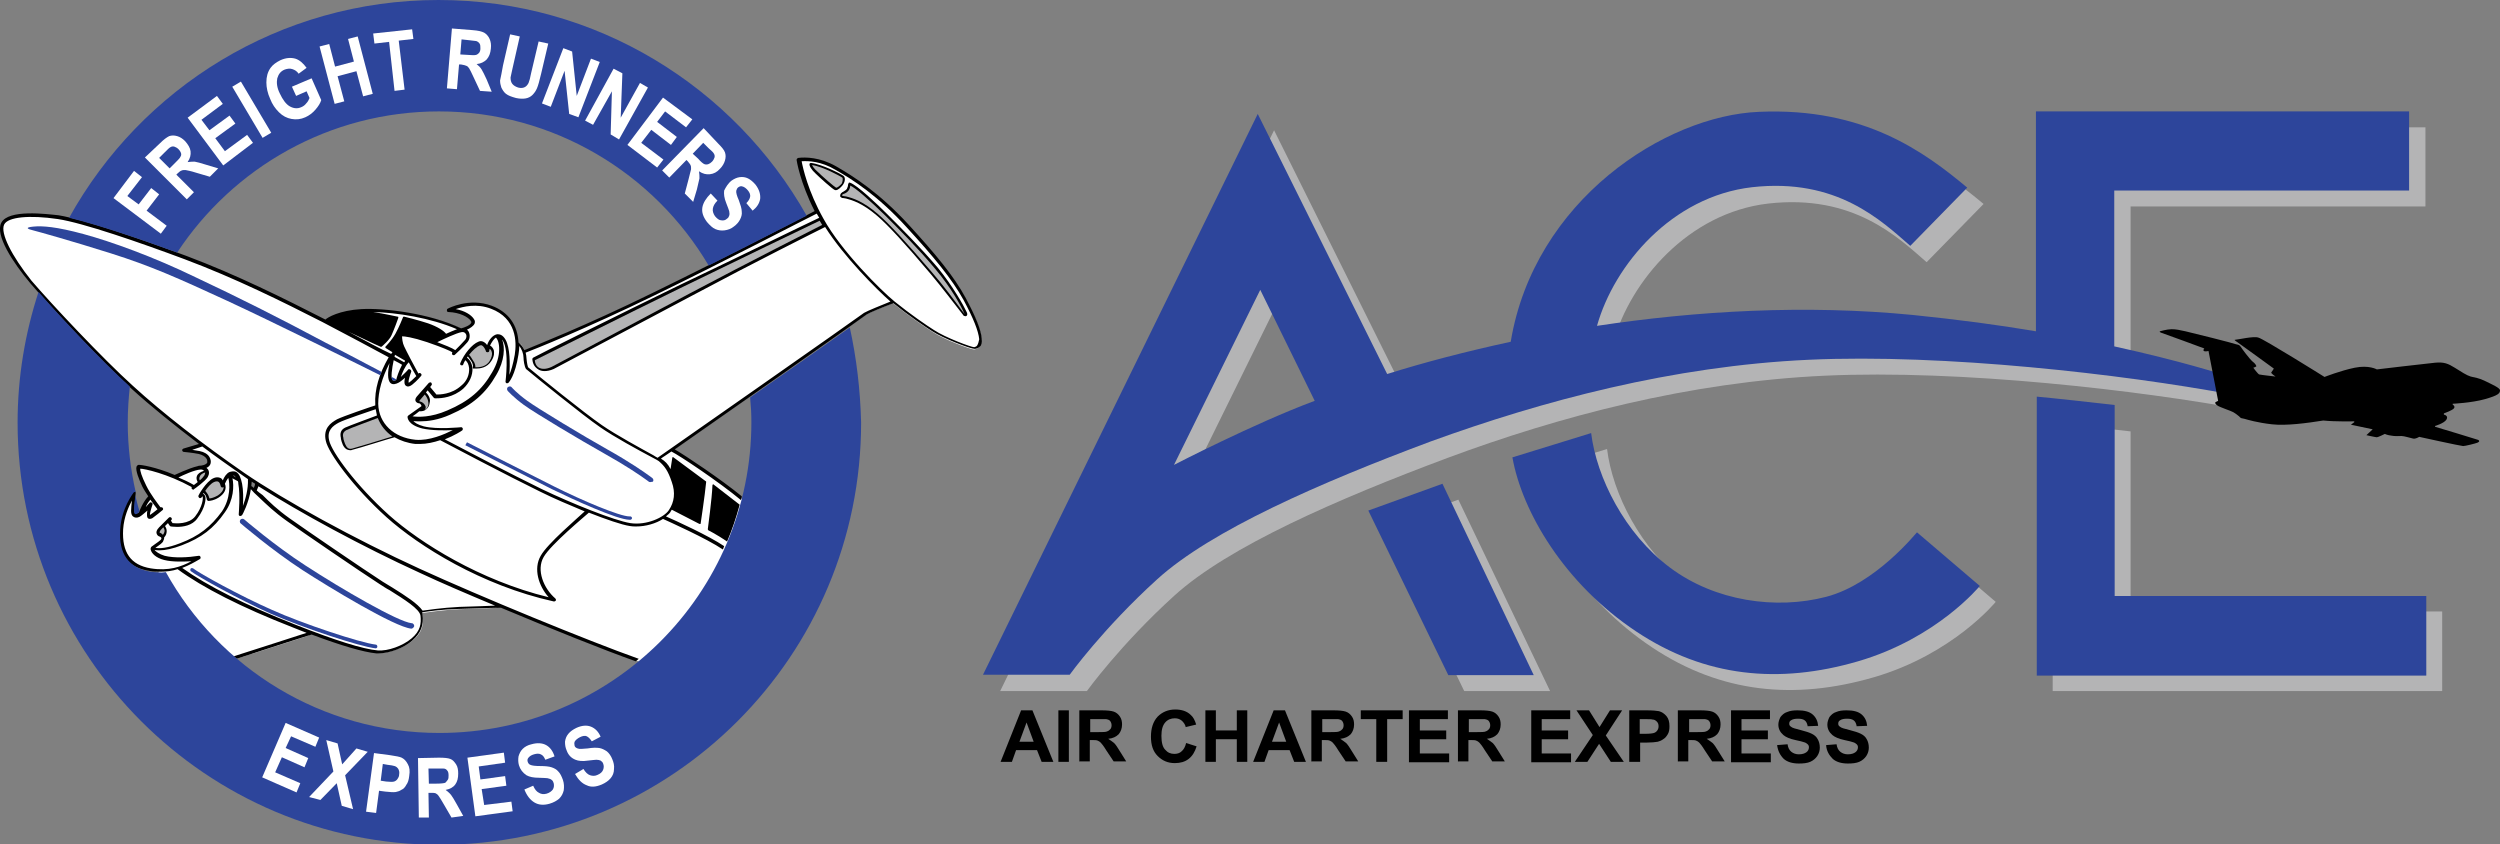 <?xml version="1.0" encoding="utf-8"?>
<!-- Generator: Adobe Illustrator 26.4.1, SVG Export Plug-In . SVG Version: 6.00 Build 0)  -->
<svg version="1.1" id="Layer_1" xmlns="http://www.w3.org/2000/svg" xmlns:xlink="http://www.w3.org/1999/xlink" x="0px" y="0px"
	 viewBox="0 0 596.9 201.6" style="enable-background:new 0 0 596.9 201.6;" xml:space="preserve">
<rect x="0" y="0" width="596.9" height="201.6" fill="#808080" stroke="none"/>
<style type="text/css">
	.st0{fill:#FFFFFF;stroke:#FFFFFF;stroke-width:1.093;stroke-linejoin:round;stroke-miterlimit:10;}
	.st1{fill:#B4B4B5;}
	.st2{fill:#2D459B;}
	.st3{fill:#2A459C;}
	.st4{fill:#FFFFFF;}
</style>
<g>
	<g>
		<path class="st0" d="M173,130.7c-3.7-2.5-11.6-6.1-13.9-7.1c0.5-0.4,1-0.8,1.2-1.3c0.1-0.1,0.1-0.2,0.2-0.3l6.6,3.4
			c0,0,0.1,0,0.1,0c0,0,0.1,0,0.1,0c0.1,0,0.1-0.1,0.1-0.2c0-0.1,1-6.6,1.3-9.8c0-0.1,0-0.2-0.1-0.2l-7.7-5.7
			c-0.1-0.1-0.2-0.1-0.2,0c-0.1,0-0.1,0.1-0.1,0.2l-0.4,2.6c-0.6-1.2-1.3-1.9-2.3-2.5c0.5-0.4,1.4-0.9,2.5-1.7
			c2,1,11.3,7.2,16.6,11.6L173,130.7z"/>
		<path class="st0" d="M152.9,157.5c-12.1-4.3-37.9-14.9-52.3-21.5c-15.5-7.1-32.3-16.3-41.9-22.9c-9.7-6.7-19.4-14.2-26.6-20.8
			C25,85.8,12.7,72.8,8,67.2c-5.2-6.1-7.9-11.6-6.9-13.6c0.9-1.8,6-2.3,12.8-1.3c6,0.9,19.6,5.6,30.3,9.6c12,4.5,23.3,10.1,32.9,15
			c6.5,3.4,12.3,6.5,15.8,8.4c-2.3,4-3.4,7.7-3.2,11.3c0,0.1,0,0.2,0,0.2c-1,0.3-7.7,2.6-9.1,3.3c-1.6,0.9-3.4,2.2-2.7,5.2
			c0.6,2.8,6.5,11,14.5,18.2c7.7,6.9,22.7,16.3,39.9,20.1c0,0,0.1,0,0.1,0c0.2,0,0.3-0.1,0.4-0.2c0.1-0.2,0-0.4-0.1-0.5
			c-2.8-2.4-4.6-6.8-2.8-9.9c1.7-3,9.8-9.7,10.8-10.6c4.1,1.6,7.8,2.9,9.8,3.2c0.5,0.1,1,0.1,1.5,0.1c2.3,0,4.7-0.7,6.4-1.8
			c1.1,0.5,10.5,4.7,14.3,7.3C168.1,141.5,161.5,150.1,152.9,157.5z"/>
		<path class="st0" d="M38.4,136.7c1.5,0,2.9-0.2,4.1-0.6c6,4.4,15.2,9.1,27.5,13.9c1.2,0.5,2.3,0.9,3.3,1.3
			c-2.8,0.9-11.4,3.7-17.4,5.6c-3.2-2-7.6-5.3-11.7-10.4C41.6,142.9,39.7,139.5,38.4,136.7z"/>
		<path class="st0" d="M206.3,74.7c-2.4,1.8-46,32.3-49.3,34.6c-0.3-0.2-0.6-0.3-1-0.6c-2.9-1.6-9-4.9-12.3-7.2
			c-4.1-2.8-15.7-12.2-17.6-13.8c-0.1-0.2-0.3-1-0.4-2.2c0-0.4-0.1-0.9-0.2-1.3c2.1-0.8,14.4-5.7,30.8-13.7
			c16.7-8.1,35.8-18.1,38.7-19.5c0.2,0.3,0.4,0.7,0.6,1c-2.4,1.1-20.2,9.8-33.2,16c-13.8,6.7-34.9,17.2-35.1,17.4
			c-0.1,0.1-0.2,0.2-0.2,0.3c0,0,0,1.2,0.8,2c0.4,0.4,1,0.9,2.1,0.9c0.6,0,1.3-0.1,2.2-0.5c0.2-0.1,17.4-9.2,33.2-17.6
			c14.6-7.8,29.4-15.2,31.6-16.3c4.5,7.1,12.3,14.9,15.6,17.8C210.9,72.7,207.1,74.2,206.3,74.7z"/>
		<path class="st0" d="M110.2,79.3c0.5-0.1,0.8,0.1,1,0.4c0.3,0.4,0.2,1.1-0.2,1.5c-0.6,0.7-1.7,1.8-2.3,2.4
			c-0.7-0.5-2.7-1.3-4.3-1.9C105.8,81,109,79.5,110.2,79.3z"/>
		<path class="st0" d="M93.3,84.7c-2.4-1.3-5.9-3.3-10-5.4c2.6,1.2,5.6,2.7,7.7,3.6c0,0,0.1,0,0.1,0c0.1,0,0.1,0,0.2-0.1
			c0.1-0.1,1.8-1.5,2.3-2.7c0.5-1.1,1.6-4,1.6-4.1c0-0.1,0-0.2,0-0.2c0-0.1-0.1-0.1-0.2-0.1c-0.2,0-3-0.7-5.8-1.1
			c5.5,0.1,13.8,1.4,20,4.1c-0.8,0.3-1.7,0.7-2.6,1.1c-0.5-0.7-2-1.7-4.3-2.5c-2.4-0.8-5.7-1.6-5.7-1.6c-0.1,0-0.3,0-0.3,0.2
			c0,0-0.9,2.3-1.8,3.9c-0.9,1.6-2.3,3-2.3,3c-0.1,0.1-0.1,0.1-0.1,0.2c0,0.1,0.1,0.2,0.1,0.2l4.9,2.8c-1.2,1.7-2.5,3.5-1.8,4.4
			l-0.9,0.4l-1.7-0.8L93.3,84.7z"/>
		<path class="st0" d="M97.9,88.2c-0.2-0.1-0.4-0.1-0.5,0.1c-0.5,0.6-1.2,1.2-1.7,1.7c0.4-1.1,1-2.6,1.9-3.5
			c0.7,1.4,1.5,2.8,1.8,3.3c-0.8,0.8-1.6,1.5-1.8,1.6c0,0-0.1-0.2,0-0.7c0.1-0.6,0.6-2,0.6-2C98.2,88.5,98.1,88.3,97.9,88.2z"/>
		<path class="st0" d="M93,86.7c-0.4,1.9-0.6,4.1,0.3,4.8c0.5,0.4,1.2,0.2,1.8-0.1c0,0,0,0,0,0c0.6-0.3,1.1-0.8,1.6-1.2
			c0,0.2-0.1,0.4-0.1,0.5c-0.1,0.7,0,1.2,0.3,1.4c0.2,0.1,0.4,0.3,0.9,0.1c0.7-0.2,2.3-1.9,2.7-2.4c0.2-0.2,0.2-0.4,0-0.6
			c-0.2-0.2-0.4-0.2-0.6,0l0,0c-0.8-1.4-3-5.6-3.4-6.5c-0.4-0.8-0.5-1.9-0.5-2.4c0.6,0,2.4,0.2,6,1.4c3.8,1.3,5.5,2.1,6,2.4
			c-0.1,0.2-0.1,0.4,0,0.6c0.2,0.1,0.4,0.2,0.6,0c0.1-0.1,2-1.8,3-3c0.6-0.7,0.7-1.7,0.3-2.5c-0.1-0.2-0.2-0.3-0.4-0.5
			c0.7-0.3,1.5-0.8,1.8-1.4c0.1-0.3,0.2-0.7-0.2-1.2c-0.6-0.9-2.1-1.9-4.3-2.3c1.8-0.6,5-1.4,8.4-0.1c6.1,2.3,6.2,7.9,5.7,11
			c-0.4,2.3-0.9,3.9-1.3,4.8c0.2-2.4,0.2-6.5-0.9-8.4c-0.7-1.2-1.4-1.3-2-1.3c-1.1,0.2-2,1.4-2.4,2.6c-0.2-0.3-0.5-0.6-0.9-0.8
			c-0.4-0.2-0.8-0.2-1.2,0c-1.5,0.6-3.4,2.9-4.3,5.1c-0.1,0.2,0,0.5,0.2,0.5c0.2,0.1,0.5,0,0.5-0.2c0.1-0.3,0.3-0.7,0.5-1
			c0.5,0.4,0.8,1,0.9,1.9c0.1,1.5-0.5,3.1-1.9,4.2c-2.3,2.1-5.2,2.1-5.9,2.1l-1.5-1.8c0.2-0.2,0.3-0.4,0.3-0.4
			c0.2-0.2,0.1-0.4,0-0.6c-0.2-0.2-0.4-0.1-0.6,0c-0.1,0.1-2.4,2.7-2.9,3.3c-0.3,0.4-0.4,0.7-0.3,1c0.2,0.5,0.7,0.6,0.9,0.6
			c0.2,0,0.4,0.3,0.5,0.5c0,0.1,0,0.1,0,0.2c-0.6,0.4-3.1,2.2-3.1,2.2c-0.1,0.1-0.2,0.2-0.2,0.3c0,0.2,0,1.9,3.5,2.8
			c2.2,0.5,5.3,0.5,7.3,0.4c-2,1-5.6,2.6-8.9,2.3c-5.2-0.5-8.8-3.9-8.9-8.6C90.3,93.5,91.2,90.2,93,86.7z"/>
		<path class="st0" d="M101.7,93.7c0.1-0.2,0.3-0.3,0.4-0.5l1.5,1.8c0.1,0.1,0.2,0.1,0.3,0.1c0,0,0.2,0,0.4,0c1.1,0,3.9-0.2,6.3-2.3
			c1.5-1.4,2.3-3.2,2.2-4.9c-0.1-1.1-0.6-2-1.3-2.5c0.1-0.1,0.1-0.2,0.2-0.3c0.2,0.2,0.4,0.6,0.8,1.1c0.6,0.9,0.4,1.5,0.4,1.5
			c0,0.1,0,0.2,0,0.2c0,0.1,0.1,0.1,0.2,0.1c0,0,0.3,0,0.6,0c0.9,0,2.6-0.2,3.6-1.8c0.8-1.2,0.7-2.1,0.6-2.6
			c-0.2-0.5-0.5-0.9-0.9-1.1c0.4-0.8,0.9-1.6,1.4-1.9c0.9,0.8,1.5,4.3-0.9,8.3c-2.4,4.2-5.5,6.9-10.7,9.1c-3.9,1.7-7,1.6-8.3,1.4
			c0.5-0.3,1.1-0.8,1.6-1.2c0.1,0,0.2,0,0.3,0c0.4,0,1-0.1,1.4-0.5c0.5-0.4,0.7-0.9,0.8-1.6C102.9,95.1,102.1,94.1,101.7,93.7z"/>
		<path class="st0" d="M129.1,132.7c-1.8,3.1-0.5,7.2,1.9,9.9c-16.4-4-30.7-13-38.1-19.6c-7.9-7.1-13.7-15.1-14.3-17.8
			c-0.6-2.4,0.8-3.5,2.3-4.3c1.3-0.7,7.4-2.7,8.8-3.2c0.1,0.5,0.2,1,0.3,1.5c-1,0.4-6.8,2.5-7.6,2.9c-1,0.5-1.3,1.3-1,2.5l0,0.2
			c0.2,0.8,0.5,2,1.4,2.5c0.3,0.1,0.5,0.2,0.8,0.2c0.2,0,0.3,0,0.5-0.1c1.7-0.4,9.2-2.8,10.1-3c1.4,0.8,3.1,1.4,5,1.6
			c0.3,0,0.6,0,1,0c1.7,0,3.4-0.4,4.9-0.9c1.7,0.9,16.7,8.8,23.9,12.3c3.2,1.6,7,3.2,10.6,4.7C137.8,123.8,130.7,129.8,129.1,132.7z
			"/>
		<path class="st0" d="M160.4,115.1c0.9,2.5,0.6,4.8-0.7,6.7c-1.1,1.7-5.3,3.7-9.2,3.1c-3.8-0.6-14-4.7-21.1-8.1
			c-6.6-3.2-19.8-10.1-23.2-11.9c2.3-0.9,4-2,4.1-2.1c0.2-0.1,0.2-0.3,0.2-0.5c-0.1-0.2-0.2-0.3-0.4-0.3c-0.1,0-5.7,0.6-8.9-0.2
			c-1.5-0.4-2.2-0.9-2.5-1.3c0.4,0.1,0.9,0.1,1.7,0.1c1.7,0,4.2-0.3,7.1-1.6c5.3-2.3,8.5-5.1,11-9.5c2-3.4,2.1-6.6,1.4-8.4
			c0.1,0.1,0.2,0.2,0.2,0.3c1.5,2.5,0.6,9.7,0.6,9.7c0,0.2,0.1,0.3,0.2,0.4c0.1,0,0.1,0,0.2,0c0.1,0,0.2,0,0.3-0.1
			c0.1-0.1,1.6-1.7,2.4-6.8c0.1-0.7,0.2-1.4,0.2-2c0.6,0.8,1,1.9,1,2.8c0,0.6,0.2,2.1,0.6,2.7c1.9,1.6,13.6,11.1,17.7,13.9
			c3.3,2.3,9.2,5.5,12.4,7.2c0.8,0.4,1.3,0.7,1.6,0.9C158.7,111.3,159.5,112.4,160.4,115.1z"/>
		<path class="st0" d="M47.9,112.1C47.9,112.1,47.9,112,47.9,112.1c0.4,0,0.6,0.1,0.8,0.3c-0.9,0.3-1.5,0.7-1.7,1.3
			c-0.2,0.5,0,1,0.2,1.4c-0.3,0.2-0.6,0.5-0.9,0.7c-1.2-0.7-2.5-1.3-3.7-1.8C43.8,113.4,46.4,112.2,47.9,112.1z"/>
		<path class="st0" d="M35.9,119.3c0.7,1,1.4,1.9,1.7,2.3c-0.6,0.5-1.4,1.1-1.7,1.3c0,0-0.1,0-0.1,0c0-0.1,0-0.1,0-0.2
			c0.1-0.7,0.6-2.2,0.6-2.2c0.1-0.2,0-0.4-0.2-0.5c-0.2-0.1-0.4-0.1-0.5,0.1c-0.3,0.3-0.6,0.6-0.9,1C35,120.5,35.4,119.9,35.9,119.3
			z"/>
		<path class="st0" d="M61.3,117.1c0.2-0.4,0.3-0.8,0.4-1c9.9,6.3,24.8,14.4,38.6,20.7c4.9,2.3,11.2,5,17.9,7.8
			c-2,0.1-5.4,0.2-8.5,0.3c-4.2,0.2-8,0.8-8.8,0.9c-1.2-1.7-4-3.5-7.2-5.5c-0.8-0.5-1.5-0.9-2.3-1.4c-4.5-2.9-18.7-12.6-22.2-15.1
			c-3.1-2.2-4.9-4-6.3-5.4l-0.2-0.2C62,117.7,61.6,117.4,61.3,117.1C61.3,117.1,61.3,117.1,61.3,117.1z"/>
		<path class="st0" d="M61.9,118.8l0.2,0.2c1.5,1.4,3.3,3.2,6.4,5.4c3.5,2.5,17.7,12.2,22.2,15.1c0.8,0.5,1.5,1,2.3,1.4
			c3.5,2.2,7.2,4.5,7.4,6.1c0.2,1.9,0,3.6-2.1,5.4c-2.1,1.8-5.7,3.1-8.1,2.9c-3.5-0.3-10.2-2.4-19.8-6.2
			c-11.9-4.7-20.9-9.2-26.9-13.5c1.6-0.6,3-1.4,4.2-2.1c0.2-0.1,0.2-0.3,0.2-0.5c-0.1-0.2-0.2-0.3-0.4-0.3c-2.5,0.4-5.9,0.6-8.2,0
			c-1.3-0.4-2.1-1-2.4-1.4c0.4,0.1,0.8,0.1,1.2,0.1c1.4,0,3.2-0.4,5.3-1.2c4.7-1.8,7.6-4,10.3-7.9c2.1-2.9,2.2-6.3,1.8-8.1l1.3,0.7
			c0,0,0,0,0,0c0.1,0.2,0.1,0.4,0.1,0.6c0.5,2.6,0.1,7.2,0.1,7.3c0,0.2,0.1,0.4,0.3,0.4c0,0,0.1,0,0.1,0c0.1,0,0.3-0.1,0.4-0.2
			c0.1-0.1,1.6-2.9,2.1-6.2C60.3,117.3,60.9,117.9,61.9,118.8z"/>
		<path class="st0" d="M39.2,128.3c0.4-0.4,0.6-0.9,0.6-1.5c0-0.5-0.2-0.9-0.4-1.2l0.7-0.7l0.4,0.6c0.1,0.1,0.2,0.2,0.3,0.2
			c0.1,0,0.7,0.1,1.5,0.1c1.4,0,3.6-0.3,4.8-2c2-2.6,2.1-4.9,1.9-5.3c-0.1-0.3-0.3-0.5-0.5-0.6c0-0.1,0.1-0.1,0.1-0.2
			c0.2,0.2,0.4,0.4,0.5,0.6c0.2,0.4,0.3,1,0.3,1c0,0.1,0.1,0.2,0.3,0.3c0,0,0,0,0.1,0c0.3,0,1.3-0.1,2.4-0.8c1.4-0.9,2-2.1,1.5-3.3
			c0.2-0.5,0.5-1,0.8-1.4c0.4,1.3,0.6,4.9-1.5,8c-2.7,3.7-5.5,5.9-10,7.6c-3.1,1.2-4.9,1.3-5.9,1.1c0,0,0,0,0,0
			c1-0.7,1.8-1.2,1.9-1.7C39.2,128.7,39.2,128.5,39.2,128.3z"/>
		<path class="st0" d="M48.3,106.6c3.2,2.4,6.6,4.8,9.9,7.1c0.3,0.2,0.6,0.4,1,0.7c0.1,2.4-0.6,4.8-1.2,6.4c0.1-1.6,0.1-3.8-0.2-5.3
			c-0.3-1.5-0.7-2.4-1.4-2.8c-0.6-0.3-1.2-0.1-1.6,0c-0.7,0.3-1.3,1.2-1.6,2c-0.1-0.2-0.3-0.5-0.6-0.6c-0.5-0.2-1.1-0.2-1.7,0.1
			c-1.7,0.8-3.5,4-3.5,4.1c-0.1,0.2,0,0.4,0.2,0.6c0.2,0.1,0.4,0,0.6-0.2c0-0.1,0.1-0.1,0.1-0.2c0.1,0.1,0.1,0.1,0.1,0.2
			c0.1,0.2,0,2.3-1.8,4.6c-1.5,1.9-4.6,1.7-5.4,1.6l-0.4-0.6l0.1-0.1l-0.6-0.6l-2.3,2.3c-0.7,0.7-0.7,1.2-0.6,1.5
			c0.1,0.3,0.3,0.6,0.7,0.7c0.2,0.1,0.4,0.2,0.4,0.3c0,0.1,0.1,0.2,0,0.3c-0.1,0.3-1.2,1-1.6,1.3c-0.3,0.2-0.5,0.4-0.7,0.5
			c-0.2,0.2-0.3,0.5-0.2,0.8c0.2,0.8,1.2,1.9,3.2,2.4c2,0.5,4.6,0.4,6.5,0.3c-2.4,1.3-5.4,2.4-9.7,1.7c-4.8-0.8-6.9-3.8-6.6-9.3
			c0.2-3,1.3-5.4,2.1-6.9c-0.1,0.9-0.2,1.9-0.2,2.5c0,0.7,0.2,1.2,0.6,1.4c0.3,0.2,0.8,0.3,1.4,0c0.4-0.2,1.2-0.9,1.9-1.5
			c-0.1,0.3-0.1,0.6-0.1,0.8c0,0.5,0,0.9,0.3,1.1c0.4,0.2,0.8,0,1-0.1c0.6-0.4,2.3-1.8,2.4-1.9c0.2-0.1,0.2-0.4,0-0.6
			c-0.1-0.1-0.3-0.1-0.5-0.1c-0.5-0.7-2.4-3.1-3.4-5.2c-1.1-2.2-1.5-3.6-1.4-4c1,0,6.5,1.2,12.3,4.4c-0.1,0.1-0.1,0.3,0,0.4
			c0.1,0.1,0.2,0.2,0.3,0.2c0.1,0,0.2,0,0.2-0.1c0.3-0.2,2.7-1.9,3.3-2.9c0.4-0.7,0.4-1.4,0-1.9c-0.1-0.1-0.2-0.2-0.3-0.3
			c0.5-0.2,0.9-0.6,1-1.1c0.1-0.5,0-1-0.3-1.5c-0.4-0.7-1.3-1.2-2.3-1.4c-0.5-0.1-1.2-0.2-1.8-0.3L48.3,106.6
			C48.3,106.6,48.3,106.6,48.3,106.6z"/>
		<path class="st0" d="M233.3,82.5c-0.2,0.3-0.5,0.3-0.7,0.4h0c-0.7,0-6.9-2.3-9.6-4.1c-1.6-1-5.7-3.8-9.4-6.8
			c-3.2-2.6-12.7-12-17-19.8c-3.7-6.6-4.9-12.1-5.2-13.7c1.7-0.1,4.6,0,8,2c4.1,2.3,10.3,6.3,17.1,13.8c6.5,7.1,10.8,12.3,13.6,17.4
			c2.3,4.3,3.5,7.3,3.7,9.3C233.7,81.6,233.5,82.2,233.3,82.5z"/>
	</g>
	<g>
		<g>
			<g>
				<polygon class="st1" points="330.5,125.7 349.6,165 370.1,165 348.2,119.3 				"/>
			</g>
			<g>
				<g>
					<path class="st1" d="M435.7,89.7c32.5-1.5,75.2,3.5,100.6,8.2l-1.8-4.7c0,0-9.4-3.1-25.8-6.7V49.3h70.4V30.4h-89.1V83
						c-8.8-1.5-18.6-2.8-29.4-3.9c-25.6-2.5-51.6-1-75.4,2.6c4.1-14.6,17.9-30.9,37-33.1c20.3-2.3,30.9,8,37.8,14l13.6-13.9
						c-10.1-8.4-24.5-19.2-49.7-18.1c-22.4,0.9-53.7,21.1-59.3,54.9c-10.6,2.3-20.6,4.9-29.5,7.7l-30.9-62.1L238.8,165h20.7
						c0,0,8-11.1,20.9-22.8s38.8-23,65.3-32.9C372.1,99.5,403.1,91.2,435.7,89.7z M284.1,114.8L304.7,73l13,26.5
						C303.2,104.9,284.1,114.8,284.1,114.8z"/>
				</g>
			</g>
			<g>
				<path class="st1" d="M439.8,146.3c-11.9,3.1-26.5,1.1-37.3-7c-10.8-8.1-17.5-21.5-18.8-32.1l-18.8,5.8
					c2.3,12.9,12.3,30.1,29.6,41.6c16.4,10.9,34,12.6,52.9,7.1c18.9-5.5,29.1-18,29.1-18l-15-12.8
					C461.4,130.9,451.7,143.2,439.8,146.3z"/>
			</g>
			<g>
				<path class="st1" d="M508.7,146v-43c-5.1-0.6-15.2-1.7-18.6-2v64h93v-19H508.7z"/>
			</g>
		</g>
		<g>
			<polygon class="st2" points="326.7,121.9 345.8,161.2 366.2,161.2 344.4,115.5 			"/>
			<g>
				<path class="st2" d="M431.8,85.9c32.5-1.5,75.2,3.5,100.6,8.2l-1.8-4.7c0,0-9.4-3.1-25.8-6.7V45.5h70.4V26.6h-89.1v52.5
					c-8.8-1.5-18.6-2.8-29.4-3.9c-25.6-2.5-51.6-1-75.4,2.6c4.1-14.6,17.9-30.9,37-33.1c20.3-2.3,30.9,8,37.8,14l13.6-13.9
					c-10.1-8.4-24.5-19.2-49.7-18.1c-22.4,0.9-53.7,21.1-59.3,54.9c-10.6,2.3-20.6,4.9-29.5,7.7l-30.9-62.1l-65.6,133.9h20.7
					c0,0,8-11.1,20.9-22.8c12.9-11.7,38.8-23,65.3-32.9C368.3,95.7,399.3,87.4,431.8,85.9z M280.3,111l20.6-41.8l13,26.5
					C299.4,101.1,280.3,111,280.3,111z"/>
			</g>
			<path class="st2" d="M436,142.5c-11.9,3.1-26.5,1.1-37.3-7c-10.8-8.1-17.5-21.5-18.8-32.1l-18.8,5.8
				c2.3,12.9,12.3,30.1,29.6,41.6c16.4,10.9,34,12.6,52.9,7.1c18.9-5.5,29.1-18,29.1-18l-15-12.8C457.6,127.1,447.9,139.4,436,142.5
				z"/>
			<path class="st2" d="M504.9,142.2V96.7c-5.1-0.6-15.2-1.7-18.6-2v66.6h93v-19H504.9z"/>
		</g>
		<path d="M515.7,79.1c0,0,1.7-0.5,2.8-0.5c1,0,2,0.2,3.3,0.5c1.4,0.3,11.7,2.9,12.1,3.1c0.4,0.1,0.8,0.1,1.1,0.6
			c0.3,0.5,2.1,2.9,2.8,3.5c0.7,0.5,1,1.1,0.9,1.2c-0.1,0.1-0.7,0.3-0.7,0.3s1.1,1.5,1.4,1.6c0.3,0.1,3.9,0.5,3.9,0.5s-1.2-0.8-1-1
			c0.2-0.2,0.6-0.9,0.6-0.9s-8.1-5.9-8.7-6.3c-0.6-0.4-0.9-0.6-0.4-0.6c0.5,0,4.3-0.9,5.4-0.5C540.3,80.8,555,90,555,90
			s3.8-1.5,7.2-2.2c3.4-0.7,5.3,0.4,5.3,0.4s11.8-1.4,13.9-1.6c2.1-0.2,3.1,0.2,4.7,1.2c1.6,1,2.8,1.8,3.8,2.1
			c1.1,0.3,1.9,0.3,3.5,1.1c1.6,0.8,3.5,1.6,3.5,2.2c0,0.7-0.4,1.2-3.6,2.1c-3.2,0.9-7.7,1.1-7.7,1.1v0.2c0,0,0.7,0.4,0.3,0.9
			c-0.4,0.5-2.4,1.2-2.4,1.2v0.3c0,0,1.2,0.2,0.6,1.2c-0.6,0.9-2.7,1.5-2.7,1.5v0.2c0,0,9.7,2.9,10.2,3.1c0.5,0.2,0.4,0.5-0.1,0.7
			c-0.5,0.2-2.9,0.8-3.4,0.8c-0.5,0-10.5-2.2-10.5-2.2s-0.9,0.6-1.5,0.4c-0.5-0.1-2.1-0.6-2.7-0.6c-0.5,0-1.6,0.1-2.5-0.1
			c-0.9-0.1-1.5-0.4-1.5-0.4s-1.6,0.8-1.9,0.8c-0.3,0-2.5-0.5-2.5-0.5l1.5-1.4l-5.2-1.1l0.8-0.6v-0.2c0,0-4.6,0.1-7.4-0.2
			c-3.8,0.6-8.8,1.3-12.3,0.9s-5.8-1.1-6.5-1.3c-0.7-0.2-0.8,0-1.3-0.6c-0.6-0.5-0.9-0.7-1.4-1c-0.5-0.3-3.3-1.2-3.8-1.6
			c-0.5-0.3-0.6-0.7-0.4-0.8c0.2-0.1,0.6-0.3,0.6-0.3l-2.3-11.9c0,0-0.8,0.2-1.1,0c-0.3-0.2,0.1-0.6,0.1-0.6s-10-3.7-10.4-3.8
			C515.5,79.2,515.7,79.1,515.7,79.1z"/>
		<g>
			<path d="M251.5,181.9h-2.8l-1.1-2.8h-5l-1,2.8h-2.7l4.9-12.3h2.7L251.5,181.9z M246.8,177.1l-1.7-4.6l-1.7,4.6H246.8z"/>
			<path d="M252.7,181.9v-12.3h2.5v12.3H252.7z"/>
			<path d="M257.7,181.9v-12.3h5.3c1.3,0,2.3,0.1,2.9,0.3c0.6,0.2,1.1,0.6,1.5,1.2c0.4,0.6,0.5,1.2,0.5,1.9c0,0.9-0.3,1.7-0.8,2.3
				c-0.6,0.6-1.4,1-2.5,1.1c0.5,0.3,1,0.7,1.4,1c0.4,0.4,0.8,1,1.4,2l1.5,2.4h-3l-1.8-2.7c-0.6-1-1.1-1.6-1.3-1.8
				c-0.2-0.2-0.5-0.4-0.8-0.5c-0.3-0.1-0.7-0.1-1.3-0.1h-0.5v5.1H257.7z M260.2,174.8h1.9c1.2,0,2,0,2.3-0.2
				c0.3-0.1,0.5-0.3,0.7-0.5c0.2-0.2,0.3-0.6,0.3-0.9c0-0.4-0.1-0.7-0.3-1c-0.2-0.3-0.5-0.4-1-0.5c-0.2,0-0.8,0-1.8,0h-2V174.8z"/>
			<path d="M283.2,177.4l2.5,0.8c-0.4,1.3-1,2.3-1.9,3c-0.9,0.7-2,1-3.3,1c-1.7,0-3-0.6-4.1-1.7c-1.1-1.1-1.6-2.6-1.6-4.6
				c0-2,0.5-3.6,1.6-4.8c1.1-1.1,2.5-1.7,4.2-1.7c1.5,0,2.8,0.4,3.7,1.3c0.6,0.5,1,1.3,1.3,2.3l-2.5,0.6c-0.1-0.6-0.5-1.1-0.9-1.5
				c-0.5-0.4-1-0.6-1.7-0.6c-0.9,0-1.7,0.3-2.3,1c-0.6,0.7-0.9,1.7-0.9,3.2c0,1.6,0.3,2.7,0.9,3.3c0.6,0.7,1.3,1,2.2,1
				c0.7,0,1.3-0.2,1.7-0.6C282.6,179,283,178.3,283.2,177.4z"/>
			<path d="M287.8,181.9v-12.3h2.5v4.8h5v-4.8h2.5v12.3h-2.5v-5.4h-5v5.4H287.8z"/>
			<path d="M311.8,181.9H309l-1.1-2.8h-5l-1,2.8h-2.7l4.9-12.3h2.7L311.8,181.9z M307.1,177.1l-1.7-4.6l-1.7,4.6H307.1z"/>
			<path d="M313.1,181.9v-12.3h5.3c1.3,0,2.3,0.1,2.9,0.3c0.6,0.2,1.1,0.6,1.5,1.2c0.4,0.6,0.5,1.2,0.5,1.9c0,0.9-0.3,1.7-0.8,2.3
				c-0.6,0.6-1.4,1-2.5,1.1c0.5,0.3,1,0.7,1.4,1c0.4,0.4,0.8,1,1.4,2l1.5,2.4h-3l-1.8-2.7c-0.6-1-1.1-1.6-1.3-1.8
				c-0.2-0.2-0.5-0.4-0.8-0.5c-0.3-0.1-0.7-0.1-1.3-0.1h-0.5v5.1H313.1z M315.6,174.8h1.9c1.2,0,2,0,2.3-0.2
				c0.3-0.1,0.5-0.3,0.7-0.5c0.2-0.2,0.3-0.6,0.3-0.9c0-0.4-0.1-0.7-0.3-1c-0.2-0.3-0.5-0.4-1-0.5c-0.2,0-0.8,0-1.8,0h-2V174.8z"/>
			<path d="M328.6,181.9v-10.2h-3.7v-2.1h10v2.1h-3.7v10.2H328.6z"/>
			<path d="M336.4,181.9v-12.3h9.3v2.1H339v2.7h6.3v2.1H339v3.4h7v2.1H336.4z"/>
			<path d="M348.1,181.9v-12.3h5.3c1.3,0,2.3,0.1,2.9,0.3c0.6,0.2,1.1,0.6,1.5,1.2c0.4,0.6,0.5,1.2,0.5,1.9c0,0.9-0.3,1.7-0.8,2.3
				c-0.6,0.6-1.4,1-2.5,1.1c0.5,0.3,1,0.7,1.4,1c0.4,0.4,0.8,1,1.4,2l1.5,2.4h-3l-1.8-2.7c-0.6-1-1.1-1.6-1.3-1.8
				c-0.2-0.2-0.5-0.4-0.8-0.5c-0.3-0.1-0.7-0.1-1.3-0.1h-0.5v5.1H348.1z M350.6,174.8h1.9c1.2,0,2,0,2.3-0.2
				c0.3-0.1,0.5-0.3,0.7-0.5c0.2-0.2,0.3-0.6,0.3-0.9c0-0.4-0.1-0.7-0.3-1c-0.2-0.3-0.5-0.4-1-0.5c-0.2,0-0.8,0-1.8,0h-2V174.8z"/>
			<path d="M365.6,181.9v-12.3h9.3v2.1h-6.8v2.7h6.3v2.1h-6.3v3.4h7v2.1H365.6z"/>
			<path d="M376,181.9l4.3-6.4l-3.9-5.9h3l2.5,4l2.5-4h2.9l-3.9,6l4.3,6.3h-3.1l-2.8-4.3l-2.8,4.3H376z"/>
			<path d="M389,181.9v-12.3h4.1c1.5,0,2.5,0.1,3,0.2c0.7,0.2,1.3,0.6,1.8,1.2c0.5,0.6,0.7,1.4,0.7,2.4c0,0.8-0.1,1.4-0.4,1.9
				c-0.3,0.5-0.6,0.9-1.1,1.2c-0.4,0.3-0.9,0.5-1.3,0.6c-0.6,0.1-1.5,0.2-2.6,0.2h-1.6v4.6H389z M391.5,171.7v3.5h1.4
				c1,0,1.7-0.1,2-0.2c0.3-0.1,0.6-0.3,0.8-0.6c0.2-0.3,0.3-0.6,0.3-1c0-0.4-0.1-0.8-0.4-1.1c-0.3-0.3-0.6-0.5-1-0.5
				c-0.3-0.1-0.9-0.1-1.8-0.1H391.5z"/>
			<path d="M400.6,181.9v-12.3h5.3c1.3,0,2.3,0.1,2.9,0.3c0.6,0.2,1.1,0.6,1.5,1.2c0.4,0.6,0.5,1.2,0.5,1.9c0,0.9-0.3,1.7-0.8,2.3
				c-0.6,0.6-1.4,1-2.5,1.1c0.5,0.3,1,0.7,1.4,1c0.4,0.4,0.8,1,1.4,2l1.5,2.4h-3l-1.8-2.7c-0.6-1-1.1-1.6-1.3-1.8
				c-0.2-0.2-0.5-0.4-0.8-0.5c-0.3-0.1-0.7-0.1-1.3-0.1h-0.5v5.1H400.6z M403.2,174.8h1.9c1.2,0,2,0,2.3-0.2
				c0.3-0.1,0.5-0.3,0.7-0.5c0.2-0.2,0.3-0.6,0.3-0.9c0-0.4-0.1-0.7-0.3-1c-0.2-0.3-0.5-0.4-1-0.5c-0.2,0-0.8,0-1.8,0h-2V174.8z"/>
			<path d="M413.3,181.9v-12.3h9.3v2.1h-6.8v2.7h6.3v2.1h-6.3v3.4h7v2.1H413.3z"/>
			<path d="M424.3,177.9l2.5-0.2c0.1,0.8,0.4,1.4,0.9,1.8c0.5,0.4,1.1,0.6,1.8,0.6c0.8,0,1.4-0.2,1.8-0.5c0.4-0.3,0.6-0.7,0.6-1.2
				c0-0.3-0.1-0.5-0.3-0.7c-0.2-0.2-0.5-0.4-0.9-0.5c-0.3-0.1-1-0.3-2-0.5c-1.4-0.3-2.3-0.7-2.9-1.2c-0.8-0.7-1.2-1.5-1.2-2.5
				c0-0.6,0.2-1.2,0.5-1.8c0.4-0.5,0.9-1,1.6-1.2c0.7-0.3,1.5-0.4,2.5-0.4c1.6,0,2.8,0.3,3.6,1c0.8,0.7,1.2,1.6,1.3,2.7l-2.5,0.1
				c-0.1-0.6-0.3-1.1-0.7-1.4c-0.4-0.3-0.9-0.4-1.6-0.4c-0.7,0-1.3,0.1-1.7,0.4c-0.3,0.2-0.4,0.4-0.4,0.8c0,0.3,0.1,0.5,0.4,0.7
				c0.3,0.3,1.1,0.5,2.3,0.8c1.2,0.3,2.1,0.6,2.7,0.9c0.6,0.3,1.1,0.7,1.4,1.3c0.3,0.5,0.5,1.2,0.5,2c0,0.7-0.2,1.4-0.6,2
				c-0.4,0.6-1,1.1-1.7,1.4c-0.7,0.3-1.6,0.4-2.7,0.4c-1.6,0-2.8-0.4-3.6-1.1C425,180.3,424.5,179.3,424.3,177.9z"/>
			<path d="M436,177.9l2.5-0.2c0.1,0.8,0.4,1.4,0.9,1.8c0.5,0.4,1.1,0.6,1.8,0.6c0.8,0,1.4-0.2,1.8-0.5c0.4-0.3,0.6-0.7,0.6-1.2
				c0-0.3-0.1-0.5-0.3-0.7c-0.2-0.2-0.5-0.4-0.9-0.5c-0.3-0.1-1-0.3-2-0.5c-1.4-0.3-2.3-0.7-2.9-1.2c-0.8-0.7-1.2-1.5-1.2-2.5
				c0-0.6,0.2-1.2,0.5-1.8c0.4-0.5,0.9-1,1.6-1.2c0.7-0.3,1.5-0.4,2.5-0.4c1.6,0,2.8,0.3,3.6,1c0.8,0.7,1.2,1.6,1.3,2.7l-2.5,0.1
				c-0.1-0.6-0.3-1.1-0.7-1.4c-0.4-0.3-0.9-0.4-1.6-0.4c-0.7,0-1.3,0.1-1.7,0.4c-0.3,0.2-0.4,0.4-0.4,0.8c0,0.3,0.1,0.5,0.4,0.7
				c0.3,0.3,1.1,0.5,2.3,0.8c1.2,0.3,2.1,0.6,2.7,0.9c0.6,0.3,1.1,0.7,1.4,1.3c0.3,0.5,0.5,1.2,0.5,2c0,0.7-0.2,1.4-0.6,2
				c-0.4,0.6-1,1.1-1.7,1.4c-0.7,0.3-1.6,0.4-2.7,0.4c-1.6,0-2.8-0.4-3.6-1.1C436.7,180.3,436.1,179.3,436,177.9z"/>
		</g>
	</g>
	<g>
		<path d="M201.2,44.2c0.6-0.8,0.7-1.8,0.2-2.2c-0.5-0.4-5.1-2.8-7.8-3.1c-0.1,0-0.3,0.1-0.3,0.2c-0.2,0.4,0.5,1.5,1.4,2.3
			c0.9,0.9,4.2,3.9,4.7,4c0.1,0,0.1,0,0.2,0C200.1,45.4,200.8,44.7,201.2,44.2z"/>
		<path d="M211.8,51.1c-2.1-2.1-7.2-7-8.9-7.5c-0.1,0-0.2,0-0.2,0c-0.1,0.1-0.1,0.2-0.2,0.4c0,0.3-0.1,0.7-0.3,1.1
			c-0.2,0.3-0.6,0.5-0.9,0.7c-0.1,0.1-0.3,0.1-0.3,0.2c-0.2,0.1-0.4,0.4-0.4,0.7c0,0.2,0,0.3,0.2,0.4c0.2,0.2,0.4,0.2,0.6,0.2
			c0.2,0,0.4,0.1,0.6,0.1c1.5,0.4,3.9,1.1,7.4,4.1c2.7,2.3,6.8,6.8,12.8,13.9c2.6,3.1,5.5,6.9,6.9,8.7c0.6,0.8,0.9,1.1,0.9,1.2
			c0.1,0.1,0.3,0.2,0.5,0.2c0.1,0,0.2,0,0.3-0.1c0.2-0.2,0.2-0.5,0-0.9c-0.6-1.3-3.2-6.1-7-10.7C219.7,59,215.4,54.7,211.8,51.1z"/>
		<path d="M234.4,80.8c-0.2-2.1-1.4-5.1-3.8-9.6c-2.8-5.2-7.1-10.4-13.7-17.6c-6.9-7.5-13.1-11.5-17.3-13.9c-3.9-2.2-7.3-2.2-9-2
			c-0.1,0-0.2,0.1-0.3,0.2c-0.1,0.1-0.1,0.2-0.1,0.3c0,0.1,0.8,5.3,4.3,12.2c-2.8,1.5-22,11.4-38.6,19.5
			c-16.3,8-28.6,12.8-30.7,13.7c-0.3-0.7-0.8-1.4-1.4-1.8c-0.2-4.2-2.4-7.3-6.4-8.8c-5.4-2-10.3,0.6-10.5,0.7
			c-0.2,0.1-0.2,0.3-0.2,0.5c0,0.2,0.2,0.3,0.4,0.3c2.7,0.1,4.7,1.2,5.3,2.1c0.1,0.1,0.2,0.3,0.1,0.5c-0.3,0.6-1.6,1.1-2.4,1.3
			c0,0,0,0,0,0c-7.5-3.6-18.4-4.9-23.8-4.6c-5.3,0.3-8.1,2-8.6,2.5c-0.1,0-0.1-0.1-0.2-0.1c-9.6-4.9-21-10.6-33-15.1
			c-10.8-4-24.4-8.7-30.5-9.7C11.1,51.1,2,49.9,0.3,53.2c-1.5,2.9,2.7,9.4,7,14.5c4.8,5.6,17,18.7,24.2,25.2
			c4.5,4.1,10.1,8.6,16,13.1l-3.7,1.1c-0.2,0.1-0.3,0.2-0.3,0.4c0,0.2,0.2,0.4,0.4,0.4c0,0,2.2,0.2,3.6,0.5c0.8,0.2,1.5,0.6,1.8,1.1
			c0.2,0.3,0.2,0.6,0.2,0.9c-0.2,0.6-1.4,0.8-1.9,0.8c0,0,0,0-0.1,0c-0.1,0-0.2,0.1-0.3,0.1c-2.2,0.5-5.4,2.1-5.5,2.1c0,0,0,0,0,0
			c-4.5-1.9-8.2-2.5-8.7-2.4c-0.2,0.1-0.3,0.2-0.4,0.4c-0.3,0.9,0.6,3.1,1.4,4.8c0.4,0.8,0.9,1.5,1.4,2.3c-1.3,1.4-2.1,3.5-2.2,3.8
			c-0.1,0.1-0.2,0.2-0.3,0.2c-0.3,0.1-0.5,0.1-0.6,0.1c-0.1,0-0.2-0.2-0.2-0.8c0-1.2,0.3-4.1,0.3-4.1c0-0.2-0.1-0.4-0.3-0.4
			c-0.2-0.1-0.4,0-0.5,0.1c-0.1,0.1-2.8,3.7-3.2,8.8c-0.4,5.9,2,9.3,7.2,10.1c1,0.2,1.9,0.2,2.7,0.2c1.5,0,2.9-0.2,4.1-0.6
			c6,4.4,15.2,9.1,27.5,13.9c1.2,0.5,2.3,0.9,3.3,1.3c-2.8,0.9-11.4,3.7-17.4,5.6c0.2,0.2,0.5,0.4,0.7,0.6
			c7.2-2.4,17.9-5.8,17.9-5.8l0,0c7.2,2.7,12.4,4.2,15.4,4.5c0.2,0,0.4,0,0.6,0c2.6,0,6.1-1.3,8.1-3.1c2-1.8,2.7-3.6,2.4-6.2
			c0-0.2-0.1-0.3-0.1-0.5c1.2-0.2,4.6-0.7,8.5-0.8c4.8-0.2,10.2-0.3,10.3-0.3c0,0,0,0,0,0c11.9,5,24.6,10.1,32.2,12.8
			c0.2-0.2,0.5-0.4,0.7-0.6c-12.1-4.3-37.9-14.9-52.3-21.5c-15.5-7.1-32.3-16.3-41.9-22.9c-9.7-6.7-19.4-14.2-26.6-20.8
			c-7.2-6.5-19.4-19.5-24.2-25.1C2.8,61.1,0,55.6,1,53.6c0.9-1.8,6-2.3,12.8-1.3c6,0.9,19.6,5.6,30.3,9.6c12,4.5,23.3,10.1,32.9,15
			c6.5,3.4,12.3,6.5,15.8,8.4c-2.3,4-3.4,7.7-3.2,11.3c0,0.1,0,0.2,0,0.2c-1,0.3-7.7,2.6-9.1,3.3c-1.6,0.9-3.4,2.2-2.7,5.2
			c0.6,2.8,6.5,11,14.5,18.2c7.7,6.9,22.7,16.3,39.9,20.1c0,0,0.1,0,0.1,0c0.2,0,0.3-0.1,0.4-0.2c0.1-0.2,0-0.4-0.1-0.5
			c-2.8-2.4-4.6-6.8-2.8-9.9c1.7-3,9.8-9.7,10.8-10.6c4.1,1.6,7.8,2.9,9.8,3.2c0.5,0.1,1,0.1,1.5,0.1c2.3,0,4.7-0.7,6.4-1.8
			c1.1,0.5,10.5,4.7,14.3,7.3c0.1-0.3,0.2-0.5,0.3-0.8c-3.7-2.5-11.6-6.1-13.9-7.1c0.5-0.4,1-0.8,1.2-1.3c0.1-0.1,0.1-0.2,0.2-0.3
			l6.6,3.4c0,0,0.1,0,0.1,0c0,0,0.1,0,0.1,0c0.1,0,0.1-0.1,0.1-0.2c0-0.1,1-6.6,1.3-9.8c0-0.1,0-0.2-0.1-0.2l-7.7-5.7
			c-0.1-0.1-0.2-0.1-0.2,0c-0.1,0-0.1,0.1-0.1,0.2l-0.4,2.6c-0.6-1.2-1.3-1.9-2.3-2.5c0.5-0.4,1.4-0.9,2.5-1.7
			c2,1,11.3,7.2,16.6,11.6c0.1-0.3,0.2-0.6,0.2-0.9c-5-4.1-13.4-9.7-16-11.2c11.2-7.8,43.7-30.6,45.8-32.2c0.6-0.4,4-1.8,6.4-2.7
			c3.7,3,7.7,5.7,9.3,6.7c2.6,1.7,9.1,4.2,10.1,4.2c0,0,0,0,0,0c0.4,0,0.9-0.2,1.3-0.6C234.3,82.5,234.5,81.8,234.4,80.8z
			 M47.9,112.1C47.9,112.1,47.9,112,47.9,112.1c0.4,0,0.6,0.1,0.8,0.3c-0.9,0.3-1.5,0.7-1.7,1.3c-0.2,0.5,0,1,0.2,1.4
			c-0.3,0.2-0.6,0.5-0.9,0.7c-1.2-0.7-2.5-1.3-3.7-1.8C43.8,113.4,46.4,112.2,47.9,112.1z M35.9,119.3c0.7,1,1.4,1.9,1.7,2.3
			c-0.6,0.5-1.4,1.1-1.7,1.3c0,0-0.1,0-0.1,0c0-0.1,0-0.1,0-0.2c0.1-0.7,0.6-2.2,0.6-2.2c0.1-0.2,0-0.4-0.2-0.5
			c-0.2-0.1-0.4-0.1-0.5,0.1c-0.3,0.3-0.6,0.6-0.9,1C35,120.5,35.4,119.9,35.9,119.3z M61.3,117.1c0.2-0.4,0.3-0.8,0.4-1
			c9.9,6.3,24.8,14.4,38.6,20.7c4.9,2.3,11.2,5,17.9,7.8c-2,0.1-5.4,0.2-8.5,0.3c-4.2,0.2-8,0.8-8.8,0.9c-1.2-1.7-4-3.5-7.2-5.5
			c-0.8-0.5-1.5-0.9-2.3-1.4c-4.5-2.9-18.7-12.6-22.2-15.1c-3.1-2.2-4.9-4-6.3-5.4l-0.2-0.2C62,117.7,61.6,117.4,61.3,117.1
			C61.3,117.1,61.3,117.1,61.3,117.1z M60.1,115c0.3,0.2,0.6,0.4,0.8,0.5c0,0.2-0.1,0.6-0.3,1c-0.3-0.3-0.5-0.4-0.5-0.4
			c0,0-0.1,0-0.1,0C60,115.7,60.1,115.3,60.1,115z M61.9,118.8l0.2,0.2c1.5,1.4,3.3,3.2,6.4,5.4c3.5,2.5,17.7,12.2,22.2,15.1
			c0.8,0.5,1.5,1,2.3,1.4c3.5,2.2,7.2,4.5,7.4,6.1c0.2,1.9,0,3.6-2.1,5.4c-2.1,1.8-5.7,3.1-8.1,2.9c-3.5-0.3-10.2-2.4-19.8-6.2
			c-11.9-4.7-20.9-9.2-26.9-13.5c1.6-0.6,3-1.4,4.2-2.1c0.2-0.1,0.2-0.3,0.2-0.5c-0.1-0.2-0.2-0.3-0.4-0.3c-2.5,0.4-5.9,0.6-8.2,0
			c-1.3-0.4-2.1-1-2.4-1.4c0.4,0.1,0.8,0.1,1.2,0.1c1.4,0,3.2-0.4,5.3-1.2c4.7-1.8,7.6-4,10.3-7.9c2.1-2.9,2.2-6.3,1.8-8.1l1.3,0.7
			c0,0,0,0,0,0c0.1,0.2,0.1,0.4,0.1,0.6c0.5,2.6,0.1,7.2,0.1,7.3c0,0.2,0.1,0.4,0.3,0.4c0,0,0.1,0,0.1,0c0.1,0,0.3-0.1,0.4-0.2
			c0.1-0.1,1.6-2.9,2.1-6.2C60.3,117.3,60.9,117.9,61.9,118.8z M39.2,128.3c0.4-0.4,0.6-0.9,0.6-1.5c0-0.5-0.2-0.9-0.4-1.2l0.7-0.7
			l0.4,0.6c0.1,0.1,0.2,0.2,0.3,0.2c0.1,0,0.7,0.1,1.5,0.1c1.4,0,3.6-0.3,4.8-2c2-2.6,2.1-4.9,1.9-5.3c-0.1-0.3-0.3-0.5-0.5-0.6
			c0-0.1,0.1-0.1,0.1-0.2c0.2,0.2,0.4,0.4,0.5,0.6c0.2,0.4,0.3,1,0.3,1c0,0.1,0.1,0.2,0.3,0.3c0,0,0,0,0.1,0c0.3,0,1.3-0.1,2.4-0.8
			c1.4-0.9,2-2.1,1.5-3.3c0.2-0.5,0.5-1,0.8-1.4c0.4,1.3,0.6,4.9-1.5,8c-2.7,3.7-5.5,5.9-10,7.6c-3.1,1.2-4.9,1.3-5.9,1.1
			c0,0,0,0,0,0c1-0.7,1.8-1.2,1.9-1.7C39.2,128.7,39.2,128.5,39.2,128.3z M55.6,113.5c0.2,0,0.3,0,0.4,0.1c0.1,0.1,0.2,0.2,0.3,0.4
			L55.6,113.5z M48.3,106.6c3.2,2.4,6.6,4.8,9.9,7.1c0.3,0.2,0.6,0.4,1,0.7c0.1,2.4-0.6,4.8-1.2,6.4c0.1-1.6,0.1-3.8-0.2-5.3
			c-0.3-1.5-0.7-2.4-1.4-2.8c-0.6-0.3-1.2-0.1-1.6,0c-0.7,0.3-1.3,1.2-1.6,2c-0.1-0.2-0.3-0.5-0.6-0.6c-0.5-0.2-1.1-0.2-1.7,0.1
			c-1.7,0.8-3.5,4-3.5,4.1c-0.1,0.2,0,0.4,0.2,0.6c0.2,0.1,0.4,0,0.6-0.2c0-0.1,0.1-0.1,0.1-0.2c0.1,0.1,0.1,0.1,0.1,0.2
			c0.1,0.2,0,2.3-1.8,4.6c-1.5,1.9-4.6,1.7-5.4,1.6l-0.4-0.6l0.1-0.1c0.4-0.4-0.2-1-0.6-0.6l-2.3,2.3c-0.7,0.7-0.7,1.2-0.6,1.5
			c0.1,0.3,0.3,0.6,0.7,0.7c0.2,0.1,0.4,0.2,0.4,0.3c0,0.1,0.1,0.2,0,0.3c-0.1,0.3-1.2,1-1.6,1.3c-0.3,0.2-0.5,0.4-0.7,0.5
			c-0.2,0.2-0.3,0.5-0.2,0.8c0.2,0.8,1.2,1.9,3.2,2.4c2,0.5,4.6,0.4,6.5,0.3c-2.4,1.3-5.4,2.4-9.7,1.7c-4.8-0.8-6.9-3.8-6.6-9.3
			c0.2-3,1.3-5.4,2.1-6.9c-0.1,0.9-0.2,1.9-0.2,2.5c0,0.7,0.2,1.2,0.6,1.4c0.3,0.2,0.8,0.3,1.4,0c0.4-0.2,1.2-0.9,1.9-1.5
			c-0.1,0.3-0.1,0.6-0.1,0.8c0,0.5,0,0.9,0.3,1.1c0.4,0.2,0.8,0,1-0.1c0.6-0.4,2.3-1.8,2.4-1.9c0.2-0.1,0.2-0.4,0-0.6
			c-0.1-0.1-0.3-0.1-0.5-0.1c-0.5-0.7-2.4-3.1-3.4-5.2c-1.1-2.2-1.5-3.6-1.4-4c1,0,6.5,1.2,12.3,4.4c-0.1,0.1-0.1,0.3,0,0.4
			c0.1,0.1,0.2,0.2,0.3,0.2c0.1,0,0.2,0,0.2-0.1c0.3-0.2,2.7-1.9,3.3-2.9c0.4-0.7,0.4-1.4,0-1.9c-0.1-0.1-0.2-0.2-0.3-0.3
			c0.5-0.2,0.9-0.6,1-1.1c0.1-0.5,0-1-0.3-1.5c-0.4-0.7-1.3-1.2-2.3-1.4c-0.5-0.1-1.2-0.2-1.8-0.3L48.3,106.6
			C48.3,106.6,48.3,106.6,48.3,106.6z M110.2,79.3c0.5-0.1,0.8,0.1,1,0.4c0.3,0.4,0.2,1.1-0.2,1.5c-0.6,0.7-1.7,1.8-2.3,2.4
			c-0.7-0.5-2.7-1.3-4.3-1.9C105.8,81,109,79.5,110.2,79.3z M83.2,79.2c2.6,1.2,5.6,2.7,7.7,3.6c0,0,0.1,0,0.1,0
			c0.1,0,0.1,0,0.2-0.1c0.1-0.1,1.8-1.5,2.3-2.7c0.5-1.1,1.6-4,1.6-4.1c0-0.1,0-0.2,0-0.2c0-0.1-0.1-0.1-0.2-0.1
			c-0.2,0-3-0.7-5.8-1.1c5.5,0.1,13.8,1.4,20,4.1c-0.8,0.3-1.7,0.7-2.6,1.1c-0.5-0.7-2-1.7-4.3-2.5c-2.4-0.8-5.7-1.6-5.7-1.6
			c-0.1,0-0.3,0-0.3,0.2c0,0-0.9,2.3-1.8,3.9c-0.9,1.6-2.3,3-2.3,3c-0.1,0.1-0.1,0.1-0.1,0.2c0,0.1,0.1,0.2,0.1,0.2l1.6,1
			c-0.1,0.1-0.2,0.3-0.3,0.4C90.8,83.3,87.3,81.4,83.2,79.2z M97.9,88.2c-0.2-0.1-0.4-0.1-0.5,0.1c-0.5,0.6-1.2,1.2-1.7,1.7
			c0.4-1.1,1-2.6,1.9-3.5c0.7,1.4,1.5,2.8,1.8,3.3c-0.8,0.8-1.6,1.5-1.8,1.6c0,0-0.1-0.2,0-0.7c0.1-0.6,0.6-2,0.6-2
			C98.2,88.5,98.1,88.3,97.9,88.2z M94.6,90.7c-0.3,0.2-0.6,0.2-0.8,0.1c-0.6-0.4-0.2-2.9,0.2-4.8c1,0.5,1.7,0.9,2,1.1
			C95.2,88.6,94.7,90.2,94.6,90.7z M96.5,86.5c-0.4-0.2-1.2-0.7-2.3-1.3c0-0.2,0.1-0.3,0.1-0.5l2.4,1.4
			C96.7,86.3,96.6,86.4,96.5,86.5z M93,86.7c-0.4,1.9-0.6,4.1,0.3,4.8c0.5,0.4,1.2,0.2,1.8-0.1c0,0,0,0,0,0c0.6-0.3,1.1-0.8,1.6-1.2
			c0,0.2-0.1,0.4-0.1,0.5c-0.1,0.7,0,1.2,0.3,1.4c0.2,0.1,0.4,0.3,0.9,0.1c0.7-0.2,2.3-1.9,2.7-2.4c0.2-0.2,0.2-0.4,0-0.6
			c-0.2-0.2-0.4-0.2-0.6,0l0,0c-0.8-1.4-3-5.6-3.4-6.5c-0.4-0.8-0.5-1.9-0.5-2.4c0.6,0,2.4,0.2,6,1.4c3.8,1.3,5.5,2.1,6,2.4
			c-0.1,0.2-0.1,0.4,0,0.6c0.2,0.1,0.4,0.2,0.6,0c0.1-0.1,2-1.8,3-3c0.6-0.7,0.7-1.7,0.3-2.5c-0.1-0.2-0.2-0.3-0.4-0.5
			c0.7-0.3,1.5-0.8,1.8-1.4c0.1-0.3,0.2-0.7-0.2-1.2c-0.6-0.9-2.1-1.9-4.3-2.3c1.8-0.6,5-1.4,8.4-0.1c6.1,2.3,6.2,7.9,5.7,11
			c-0.4,2.3-0.9,3.9-1.3,4.8c0.2-2.4,0.2-6.5-0.9-8.4c-0.7-1.2-1.4-1.3-2-1.3c-1.1,0.2-2,1.4-2.4,2.6c-0.2-0.3-0.5-0.6-0.9-0.8
			c-0.4-0.2-0.8-0.2-1.2,0c-1.5,0.6-3.4,2.9-4.3,5.1c-0.1,0.2,0,0.5,0.2,0.5c0.2,0.1,0.5,0,0.5-0.2c0.1-0.3,0.3-0.7,0.5-1
			c0.5,0.4,0.8,1,0.9,1.9c0.1,1.5-0.5,3.1-1.9,4.2c-2.3,2.1-5.2,2.1-5.9,2.1l-1.5-1.8c0.2-0.2,0.3-0.4,0.3-0.4
			c0.2-0.2,0.1-0.4,0-0.6c-0.2-0.2-0.4-0.1-0.6,0c-0.1,0.1-2.4,2.7-2.9,3.3c-0.3,0.4-0.4,0.7-0.3,1c0.2,0.5,0.7,0.6,0.9,0.6
			c0.2,0,0.4,0.3,0.5,0.5c0,0.1,0,0.1,0,0.2c-0.6,0.4-3.1,2.2-3.1,2.2c-0.1,0.1-0.2,0.2-0.2,0.3c0,0.2,0,1.9,3.5,2.8
			c2.2,0.5,5.3,0.5,7.3,0.4c-2,1-5.6,2.6-8.9,2.3c-5.2-0.5-8.8-3.9-8.9-8.6C90.3,93.5,91.2,90.2,93,86.7z M101.7,93.7
			c0.1-0.2,0.3-0.3,0.4-0.5l1.5,1.8c0.1,0.1,0.2,0.1,0.3,0.1c0,0,0.2,0,0.4,0c1.1,0,3.9-0.2,6.3-2.3c1.5-1.4,2.3-3.2,2.2-4.9
			c-0.1-1.1-0.6-2-1.3-2.5c0.1-0.1,0.1-0.2,0.2-0.3c0.2,0.2,0.4,0.6,0.8,1.1c0.6,0.9,0.4,1.5,0.4,1.5c0,0.1,0,0.2,0,0.2
			c0,0.1,0.1,0.1,0.2,0.1c0,0,0.3,0,0.6,0c0.9,0,2.6-0.2,3.6-1.8c0.8-1.2,0.7-2.1,0.6-2.6c-0.2-0.5-0.5-0.9-0.9-1.1
			c0.4-0.8,0.9-1.6,1.4-1.9c0.9,0.8,1.5,4.3-0.9,8.3c-2.4,4.2-5.5,6.9-10.7,9.1c-3.9,1.7-7,1.6-8.3,1.4c0.5-0.3,1.1-0.8,1.6-1.2
			c0.1,0,0.2,0,0.3,0c0.4,0,1-0.1,1.4-0.5c0.5-0.4,0.7-0.9,0.8-1.6C102.9,95.1,102.1,94.1,101.7,93.7z M129.1,132.7
			c-1.8,3.1-0.5,7.2,1.9,9.9c-16.4-4-30.7-13-38.1-19.6c-7.9-7.1-13.7-15.1-14.3-17.8c-0.6-2.4,0.8-3.5,2.3-4.3
			c1.3-0.7,7.4-2.7,8.8-3.2c0.1,0.5,0.2,1,0.3,1.5c-1,0.4-6.8,2.5-7.6,2.9c-1,0.5-1.3,1.3-1,2.5l0,0.2c0.2,0.8,0.5,2,1.4,2.5
			c0.3,0.1,0.5,0.2,0.8,0.2c0.2,0,0.3,0,0.5-0.1c1.7-0.4,9.2-2.8,10.1-3c1.4,0.8,3.1,1.4,5,1.6c0.3,0,0.6,0,1,0
			c1.7,0,3.4-0.4,4.9-0.9c1.7,0.9,16.7,8.8,23.9,12.3c3.2,1.6,7,3.2,10.6,4.7C137.8,123.8,130.7,129.8,129.1,132.7z M160.4,115.1
			c0.9,2.5,0.6,4.8-0.7,6.7c-1.1,1.7-5.3,3.7-9.2,3.1c-3.8-0.6-14-4.7-21.1-8.1c-6.6-3.2-19.8-10.1-23.2-11.9c2.3-0.9,4-2,4.1-2.1
			c0.2-0.1,0.2-0.3,0.2-0.5c-0.1-0.2-0.2-0.3-0.4-0.3c-0.1,0-5.7,0.6-8.9-0.2c-1.5-0.4-2.2-0.9-2.5-1.3c0.4,0.1,0.9,0.1,1.7,0.1
			c1.7,0,4.2-0.3,7.1-1.6c5.3-2.3,8.5-5.1,11-9.5c2-3.4,2.1-6.6,1.4-8.4c0.1,0.1,0.2,0.2,0.2,0.3c1.5,2.5,0.6,9.7,0.6,9.7
			c0,0.2,0.1,0.3,0.2,0.4c0.1,0,0.1,0,0.2,0c0.1,0,0.2,0,0.3-0.1c0.1-0.1,1.6-1.7,2.4-6.8c0.1-0.7,0.2-1.4,0.2-2
			c0.6,0.8,1,1.9,1,2.8c0,0.6,0.2,2.1,0.6,2.7c1.9,1.6,13.6,11.1,17.7,13.9c3.3,2.3,9.2,5.5,12.4,7.2c0.8,0.4,1.3,0.7,1.6,0.9
			C158.7,111.3,159.5,112.4,160.4,115.1z M206.3,74.7c-2.4,1.8-46,32.3-49.3,34.6c-0.3-0.2-0.6-0.3-1-0.6c-2.9-1.6-9-4.9-12.3-7.2
			c-4.1-2.8-15.7-12.2-17.6-13.8c-0.1-0.2-0.3-1-0.4-2.2c0-0.4-0.1-0.9-0.2-1.3c2.1-0.8,14.4-5.7,30.8-13.7
			c16.7-8.1,35.8-18.1,38.7-19.5c0.2,0.3,0.4,0.7,0.6,1c-2.4,1.1-20.2,9.8-33.2,16c-13.8,6.7-34.9,17.2-35.1,17.4
			c-0.1,0.1-0.2,0.2-0.2,0.3c0,0,0,1.2,0.8,2c0.4,0.4,1,0.9,2.1,0.9c0.6,0,1.3-0.1,2.2-0.5c0.2-0.1,17.4-9.2,33.2-17.6
			c14.6-7.8,29.4-15.2,31.6-16.3c4.5,7.1,12.3,14.9,15.6,17.8C210.9,72.7,207.1,74.2,206.3,74.7z M233.3,82.5
			c-0.2,0.3-0.5,0.3-0.7,0.4h0c-0.7,0-6.9-2.3-9.6-4.1c-1.6-1-5.7-3.8-9.4-6.8c-3.2-2.6-12.7-12-17-19.8c-3.7-6.6-4.9-12.1-5.2-13.7
			c1.7-0.1,4.6,0,8,2c4.1,2.3,10.3,6.3,17.1,13.8c6.5,7.1,10.8,12.3,13.6,17.4c2.3,4.3,3.5,7.3,3.7,9.3
			C233.7,81.6,233.5,82.2,233.3,82.5z"/>
		<path d="M170.2,115.7c-0.1,0-0.1,0.1-0.1,0.2c-0.1,3.1-1.1,10.3-1.1,10.4c0,0.1,0,0.2,0.1,0.3c1.4,0.7,3.5,2,4.5,2.7
			c1.2-2.8,2.2-5.8,3-8.8l-6.2-4.8C170.4,115.6,170.3,115.6,170.2,115.7z"/>
	</g>
	<g>
		<path class="st1" d="M47.7,114.7c0.5-0.4,0.9-0.9,1.1-1.2c0.1-0.2,0.2-0.5,0.2-0.7c-0.7,0.2-1.2,0.6-1.3,1
			C47.5,114.2,47.6,114.5,47.7,114.7z"/>
		<path class="st1" d="M39,125.9l-0.5,0.5c-0.3,0.3-0.4,0.6-0.4,0.7c0,0,0,0.1,0.1,0.1c0.3,0.1,0.5,0.3,0.7,0.5
			c0.3-0.4,0.4-0.8,0.4-1C39.3,126.4,39.1,126.1,39,125.9z"/>
		<path class="st1" d="M50,119c0.4,0,1.1-0.2,2-0.7c0.6-0.4,1.4-1.1,1.4-2c-0.1,0-0.2,0.1-0.3,0.1c-0.2,0-0.3-0.1-0.4-0.3
			c-0.1-0.4-0.2-0.9-0.6-1.1c-0.2-0.1-0.6-0.1-1,0.1c-0.7,0.3-1.5,1.2-2.1,2.1c0.2,0.2,0.4,0.5,0.6,0.8
			C49.8,118.3,49.9,118.7,50,119z"/>
		<path class="st1" d="M128.2,87.4c0.7,0.8,2,0.9,3.5,0.2c0.1-0.1,17.4-9.2,33.1-17.6c14.5-7.7,29.2-15.1,31.5-16.3
			c-0.2-0.3-0.4-0.7-0.6-1c-2.3,1.1-20.2,9.7-33.3,16.1C149.5,75.1,129.8,85,127.7,86C127.7,86.3,127.8,86.9,128.2,87.4z"/>
		<path class="st1" d="M101.7,97.7c0.4-0.3,0.5-0.7,0.6-1.2c0-1.2-0.6-2-0.9-2.3c-0.5,0.6-1,1.2-1.2,1.4c-0.1,0.1-0.1,0.2-0.1,0.2
			c0,0,0.1,0,0.3,0.1c0.5,0.1,1,0.6,1.2,1.1c0.1,0.4,0,0.7-0.3,1C101.4,97.9,101.6,97.8,101.7,97.7z"/>
		<path class="st1" d="M113.5,87.7c0.7,0,2.5,0,3.4-1.5c0.5-0.8,0.7-1.6,0.5-2.2c-0.1-0.4-0.3-0.6-0.5-0.7c0,0.2-0.1,0.3-0.1,0.5
			c0,0.2-0.2,0.3-0.4,0.3c-0.2,0-0.4-0.1-0.4-0.3c-0.1-0.3-0.4-1-0.9-1.3c-0.2-0.1-0.3-0.1-0.6,0c-0.7,0.3-1.6,1.1-2.5,2.2
			c0.2,0.2,0.5,0.6,0.9,1.3C113.5,86.8,113.5,87.4,113.5,87.7z"/>
		<path class="st1" d="M90.2,99.8c-1,0.4-6.8,2.5-7.5,2.9c-0.7,0.4-1,0.9-0.7,1.9l0,0.2c0.2,0.7,0.5,1.8,1.1,2.2
			c0.3,0.2,0.6,0.2,1,0.1c1.5-0.4,7.7-2.3,9.6-2.9C92.1,103.1,90.9,101.6,90.2,99.8z"/>
		<path class="st1" d="M201.1,42.4c-0.4-0.3-4.6-2.6-7.2-3c0.1,0.3,0.5,0.9,1.2,1.5c1.2,1.2,4.1,3.7,4.5,3.9c0.2,0.1,0.8-0.3,1.4-1
			C201.2,43.3,201.3,42.6,201.1,42.4z"/>
		<path class="st1" d="M223.3,64.2c-4-4.8-8.3-9.1-11.9-12.7c-4-3.9-7.1-6.6-8.4-7.2c0,0.3-0.1,0.8-0.4,1.2
			c-0.3,0.4-0.8,0.7-1.2,0.8c-0.1,0-0.2,0.1-0.2,0.1c-0.1,0.1-0.2,0.2-0.2,0.3c0,0,0.2,0,0.3,0.1c0.2,0,0.4,0.1,0.7,0.1
			c1.6,0.4,4,1.1,7.6,4.2c2.7,2.3,6.9,6.9,12.9,13.9c2.7,3.1,5.5,6.9,6.9,8.8c0.5,0.6,0.8,1.1,0.9,1.2c0,0,0,0,0,0
			c0,0,0-0.1-0.1-0.2C229.7,73.5,227.2,68.8,223.3,64.2z"/>
		<path class="st2" d="M150.3,124.1c-2.9,0-13.6-4.9-18.5-7.3c-6.2-3.1-20.7-10.5-20.7-10.5l0.4-0.7c0,0,14.5,7.4,20.7,10.5
			c7,3.5,15.8,7.2,18.1,7.2c0.1,0,0.1,0,0.2,0c0.2,0,0.4,0.2,0.4,0.4c0,0.2-0.2,0.4-0.4,0.4C150.4,124.1,150.3,124.1,150.3,124.1z"
			/>
		<path class="st2" d="M155.3,115.1c-0.1,0-0.3,0-0.4-0.1l-0.4-0.3c-1.5-1.1-5-3.5-10.2-6.4c-5.7-3.2-16.6-9.7-19.2-11.6
			c-2.6-1.9-3.9-3.4-3.9-3.4c-0.2-0.3-0.2-0.7,0.1-0.9c0.3-0.2,0.7-0.2,0.9,0.1c0,0,1.2,1.4,3.7,3.2c2.6,1.9,13.4,8.4,19.1,11.6
			c5.2,2.9,8.8,5.4,10.3,6.5l0.4,0.3c0.3,0.2,0.4,0.6,0.2,0.9C155.7,115,155.5,115.1,155.3,115.1z"/>
		<path class="st2" d="M98.2,150.1C98.1,150.1,98.1,150.1,98.2,150.1c-4-0.4-19.5-9.8-26-14c-7.5-4.9-14.7-11.1-14.7-11.1
			c-0.3-0.2-0.3-0.7-0.1-0.9c0.2-0.3,0.7-0.3,0.9-0.1c0.1,0.1,7.2,6.2,14.6,11c8.6,5.6,22.2,13.5,25.4,13.8c0.4,0,0.6,0.4,0.6,0.7
			C98.8,149.8,98.5,150.1,98.2,150.1z"/>
		<path class="st2" d="M89.7,154.8C89.7,154.8,89.6,154.8,89.7,154.8c-3.8-0.4-17.6-5-25.1-8.3c-7.6-3.4-17.5-8.9-19-10.1
			c-0.2-0.1-0.2-0.4-0.1-0.6c0.1-0.2,0.4-0.2,0.6-0.1c1.5,1.2,11.3,6.6,18.8,9.9c7.3,3.3,21.2,7.9,24.8,8.3c0.2,0,0.4,0.2,0.4,0.5
			C90.1,154.6,89.9,154.8,89.7,154.8z"/>
		<path class="st2" d="M26.5,60.5c9.5,3,16,5.9,27.7,11.3C64.8,76.7,87,87.7,90.8,89.6c0.1-0.3,0.2-0.6,0.3-0.8
			c-2.7-1.4-6.9-3.7-13.2-6.9C66.1,75.6,56.9,71,46.7,66.2C36.6,61.3,26.6,57.7,20,55.9c-6.6-1.8-9.9-2-12-1.8
			c-2.2,0.2-1.4,0.6-0.1,0.9C9.1,55.3,17,57.5,26.5,60.5z"/>
		<path class="st3" d="M94.6,90.7c0,0,0-0.1,0-0.1c-0.1-0.1-0.5-0.3-1.1-0.6c0,0.4,0.1,0.7,0.3,0.8C94,91,94.2,90.9,94.6,90.7z"/>
	</g>
	<g>
		<path class="st3" d="M32.2,122.7c0.1,0.1,0.3,0.1,0.6-0.1c0.1,0,0.2-0.1,0.3-0.2c0-0.1,0.1-0.2,0.2-0.4c-0.4-1.2-0.7-2.5-1-3.7
			c-0.1,0.9-0.3,2.7-0.3,3.7C32,122.5,32.2,122.7,32.2,122.7z"/>
		<path class="st2" d="M104.8,26.6c27.4,0,51.4,14.8,64.4,36.8c10-5,19.2-9.8,23.4-11.9C175.3,20.8,142.4,0,104.7,0
			c-37.9,0-71,21-88.2,52c6.3,1.5,16.8,5,25.8,8.3C55.6,40.1,78.6,26.6,104.8,26.6z"/>
		<path class="st4" d="M174.7,43.1c0.6-0.4,1.2-0.7,1.9-0.8c0.7-0.1,1.4,0,2,0.3c0.6,0.3,1.2,0.8,1.8,1.5c0.9,1.2,1.2,2.3,1.1,3.4
			c-0.2,1.1-0.8,2-1.8,2.8l-1.5-1.8c0.5-0.5,0.8-1,0.9-1.5c0.1-0.5-0.1-1-0.5-1.5c-0.4-0.5-0.9-0.9-1.4-1c-0.3-0.1-0.6,0-0.9,0.2
			c-0.3,0.2-0.4,0.5-0.5,0.8c-0.1,0.4,0.1,1.2,0.6,2.3c0.4,1.1,0.7,2,0.7,2.7c0.1,0.7-0.1,1.3-0.4,1.9c-0.3,0.6-0.8,1.2-1.5,1.7
			c-0.6,0.5-1.4,0.8-2.2,0.9c-0.8,0.1-1.5,0-2.2-0.3c-0.7-0.3-1.3-0.9-2-1.7c-0.9-1.2-1.3-2.3-1.1-3.5c0.2-1.1,0.9-2.2,2-3.3
			l1.6,1.7c-0.7,0.7-1,1.3-1.1,1.9c-0.1,0.6,0.1,1.2,0.5,1.8c0.5,0.6,1,1,1.5,1c0.5,0.1,1,0,1.4-0.4c0.3-0.2,0.4-0.4,0.5-0.7
			c0.1-0.3,0.1-0.6,0-1.1c-0.1-0.3-0.3-0.9-0.7-1.9c-0.5-1.2-0.6-2.2-0.5-3C173.3,44.7,173.8,43.8,174.7,43.1z"/>
		<path class="st4" d="M171.4,34.2c0.9,0.9,1.5,1.6,1.7,2.2c0.2,0.6,0.2,1.2,0,1.9c-0.2,0.7-0.6,1.4-1.2,2c-0.7,0.8-1.5,1.2-2.4,1.3
			c-0.9,0.1-1.7-0.1-2.6-0.7c0.1,0.6,0.1,1.2,0.1,1.7c-0.1,0.5-0.3,1.4-0.6,2.6l-0.9,3l-2-2l0.9-3.4c0.3-1.2,0.5-2,0.6-2.4
			c0-0.4,0-0.7-0.1-0.9c-0.1-0.3-0.4-0.6-0.7-1l-0.3-0.3l-4.1,4.2l-1.7-1.7l9.9-10.1L171.4,34.2z"/>
		<polygon class="st4" points="165.3,28.5 163.8,30.4 158.8,26.6 156.9,29.1 161.6,32.7 160.2,34.6 155.5,31 153.1,34.1 158.4,38.1 
			156.9,40 149.8,34.6 158.3,23.3 		"/>
		<polygon class="st4" points="148.6,17.5 148.2,28.1 152.8,19.8 154.7,20.9 147.8,33.3 145.8,32.1 146.1,21.8 141.6,29.8 
			139.7,28.8 146.5,16.4 		"/>
		<polygon class="st4" points="136.6,12.3 137.7,22.9 141.1,14 143.2,14.8 138.1,28 135.9,27.2 134.8,16.9 131.5,25.5 129.4,24.7 
			134.5,11.5 		"/>
		<path class="st4" d="M120.1,15.6l1.7-7.4l2.3,0.5l-1.7,7.5c-0.3,1.2-0.4,2-0.5,2.3c0,0.6,0.1,1.1,0.4,1.5c0.3,0.4,0.8,0.7,1.4,0.9
			c0.7,0.2,1.2,0.1,1.6-0.1c0.4-0.2,0.7-0.6,0.9-1c0.2-0.5,0.4-1.2,0.6-2.3l1.8-7.6l2.3,0.5l-1.7,7.2c-0.4,1.7-0.7,2.8-1,3.5
			c-0.3,0.7-0.7,1.2-1.1,1.6c-0.4,0.4-1,0.7-1.6,0.8c-0.6,0.1-1.4,0.1-2.3-0.1c-1.1-0.3-1.9-0.6-2.4-1c-0.5-0.4-0.8-0.9-1.1-1.5
			c-0.2-0.6-0.3-1.1-0.3-1.7C119.6,18.4,119.8,17.2,120.1,15.6z"/>
		<path class="st4" d="M107.9,6.8l5,0.4c1.3,0.1,2.1,0.3,2.7,0.6c0.5,0.3,1,0.8,1.3,1.5c0.3,0.7,0.4,1.4,0.3,2.3
			c-0.1,1.1-0.4,1.9-1,2.6c-0.6,0.6-1.4,1-2.4,1.1c0.5,0.4,0.9,0.8,1.2,1.3c0.3,0.5,0.7,1.3,1.2,2.4l1.2,2.9l-2.8-0.2l-1.5-3.2
			c-0.5-1.1-0.9-1.9-1.1-2.2c-0.2-0.3-0.4-0.5-0.7-0.6c-0.2-0.1-0.6-0.2-1.2-0.3l-0.5,0l-0.5,5.9l-2.4-0.2L107.9,6.8z"/>
		<polygon class="st4" points="98.4,7 98.7,9.3 95.2,9.7 96.6,21.4 94.2,21.7 92.9,10 89.4,10.4 89.1,8 		"/>
		<polygon class="st4" points="78.6,10.5 80,15.9 84.5,14.7 83.1,9.3 85.4,8.7 89,22.4 86.7,23 85.1,17 80.6,18.2 82.2,24.2 
			79.9,24.8 76.3,11.1 		"/>
		<path class="st4" d="M64.6,16.2c0.5-0.7,1.3-1.3,2.3-1.8c1.3-0.6,2.5-0.7,3.6-0.4c1,0.3,1.9,1.1,2.7,2.2l-1.9,1.4
			c-0.4-0.6-0.9-0.9-1.5-1.1c-0.6-0.2-1.2-0.1-1.8,0.1c-1,0.4-1.5,1.1-1.8,2.1c-0.2,1-0.1,2.2,0.6,3.6c0.7,1.5,1.5,2.6,2.4,3.1
			c0.9,0.5,1.8,0.6,2.7,0.2c0.5-0.2,0.9-0.5,1.2-0.9c0.4-0.4,0.6-0.8,0.8-1.3l-0.7-1.6l-2.5,1.1l-1-2.2l4.7-2l2.3,5.2
			c-0.2,0.7-0.7,1.5-1.4,2.3c-0.7,0.8-1.5,1.4-2.4,1.8c-1.1,0.5-2.2,0.6-3.3,0.4c-1.1-0.2-2.1-0.7-3-1.6c-0.9-0.9-1.6-1.9-2.1-3.2
			c-0.6-1.3-0.9-2.7-0.9-3.9C63.6,18.3,63.9,17.2,64.6,16.2z"/>
		<rect x="58.9" y="19.1" transform="matrix(0.86 -0.51 0.51 0.86 -4.94 34.317)" class="st4" width="2.4" height="14.2"/>
		<polygon class="st4" points="51.8,22.9 53.2,24.8 48.1,28.6 50,31.1 54.8,27.6 56.2,29.5 51.4,33 53.7,36.1 59,32.2 60.4,34.1 
			53.3,39.5 44.8,28.1 		"/>
		<path class="st4" d="M38.2,34.2c0.9-0.9,1.6-1.4,2.2-1.7c0.6-0.2,1.2-0.2,1.9,0c0.7,0.2,1.3,0.6,1.9,1.2c0.7,0.8,1.2,1.6,1.3,2.4
			c0.1,0.9-0.1,1.7-0.7,2.6c0.6-0.1,1.2-0.1,1.7-0.1c0.5,0.1,1.4,0.3,2.6,0.7l3,0.9l-2,2l-3.4-1c-1.2-0.4-2-0.5-2.4-0.6
			c-0.4,0-0.7,0-0.9,0.1c-0.3,0.1-0.6,0.3-1,0.7l-0.3,0.3l4.2,4.2l-1.7,1.7l-10-10L38.2,34.2z"/>
		<polygon class="st4" points="38.4,55.8 27.1,47.3 32,40.8 33.9,42.3 30.4,46.8 33.1,48.8 36.1,44.9 38,46.4 35,50.3 39.8,53.9 		
			"/>
		<path class="st3" d="M168.2,39.2c0.3,0.1,0.6,0.1,0.9,0c0.3-0.1,0.6-0.3,0.9-0.6c0.3-0.3,0.5-0.7,0.6-1c0.1-0.4,0-0.7-0.2-1
			c-0.1-0.2-0.5-0.6-1.2-1.2l-1.3-1.3l-2.5,2.6l1.3,1.2C167.3,38.6,167.9,39.1,168.2,39.2z"/>
		<path class="st2" d="M202.9,78.2c-5.2,3.7-14.8,10.4-23.8,16.7c0.2,2,0.3,3.9,0.3,5.9c0,41-33.4,74.2-74.5,74.2
			c-28.1,0-52.6-15.5-65.3-38.4c-0.3,0-0.7,0.1-1,0.1c-0.9,0-1.8-0.1-2.7-0.2c-5.2-0.9-7.6-4.3-7.2-10.1c0.3-5.1,3.1-8.6,3.2-8.8
			c0.1-0.1,0.3-0.2,0.5-0.1c-1.2-5.3-1.9-10.9-1.9-16.6c0-2.9,0.2-5.8,0.5-8.6c-6.6-6-16.6-16.6-21.8-22.6c-3.2,9.8-5,20.3-5,31.2
			c0,55.7,45.1,100.8,100.7,100.8c55.6,0,100.7-45.1,100.7-100.8C205.4,93,204.5,85.5,202.9,78.2z"/>
		<polygon class="st4" points="72.7,183.2 67.3,180.8 65.7,184.4 71.7,187 70.8,189.2 62.6,185.6 68.2,172.6 76.2,176.1 75.3,178.3 
			69.5,175.8 68.2,178.6 73.6,181 		"/>
		<polygon class="st4" points="81.6,192.4 80.4,187 76.5,191 73.8,190.3 79.6,184.2 77.9,176.7 80.6,177.5 81.7,182.5 85.1,178.7 
			87.8,179.5 82.4,185.1 84.3,193.2 		"/>
		<path class="st4" d="M97.7,185.3c-0.1,0.9-0.3,1.6-0.7,2.1c-0.3,0.6-0.7,1-1.2,1.2c-0.4,0.3-0.9,0.4-1.3,0.5
			c-0.6,0.1-1.4,0-2.5-0.1l-1.5-0.2l-0.7,5.3l-2.4-0.3l1.9-14l3.8,0.5c1.4,0.2,2.4,0.4,2.8,0.6c0.6,0.3,1.1,0.8,1.5,1.6
			C97.8,183.2,97.9,184.1,97.7,185.3z"/>
		<path class="st4" d="M107.8,195.2l-1.8-3.1c-0.6-1.1-1.1-1.8-1.3-2.1c-0.2-0.3-0.5-0.5-0.7-0.6c-0.3-0.1-0.7-0.1-1.2-0.1l-0.5,0
			l0.1,5.9l-2.4,0l-0.2-14.2l5-0.1c1.3,0,2.2,0.1,2.7,0.3c0.6,0.2,1,0.7,1.4,1.3c0.4,0.6,0.5,1.4,0.5,2.2c0,1.1-0.2,1.9-0.7,2.6
			c-0.5,0.7-1.3,1.1-2.3,1.3c0.5,0.4,0.9,0.7,1.3,1.2c0.3,0.4,0.8,1.2,1.4,2.3l1.5,2.7L107.8,195.2z"/>
		<polygon class="st4" points="113.5,194.9 111.6,180.9 120.3,179.7 120.6,182.1 114.3,183 114.7,186.1 120.6,185.3 120.9,187.6 
			115,188.4 115.6,192.2 122.1,191.4 122.4,193.7 		"/>
		<path class="st4" d="M134.6,188.7c-0.2,0.8-0.5,1.4-1.1,2c-0.6,0.5-1.3,0.9-2.3,1.2c-1.4,0.4-2.6,0.3-3.6-0.3
			c-1-0.6-1.8-1.6-2.4-3.1l2.1-0.9c0.4,0.9,0.8,1.4,1.4,1.7c0.5,0.3,1.1,0.4,1.8,0.2c0.7-0.2,1.2-0.6,1.5-1c0.3-0.5,0.3-1,0.2-1.5
			c-0.1-0.3-0.2-0.6-0.5-0.8c-0.2-0.2-0.6-0.3-1-0.4c-0.3,0-1-0.1-2-0.1c-1.3,0-2.3-0.2-3-0.6c-0.9-0.6-1.5-1.4-1.8-2.4
			c-0.2-0.7-0.2-1.4-0.1-2.1c0.2-0.7,0.5-1.3,1-1.8c0.5-0.5,1.2-0.9,2.1-1.1c1.4-0.4,2.6-0.3,3.5,0.2c0.9,0.5,1.6,1.4,2,2.7
			l-2.2,0.8c-0.3-0.7-0.6-1.1-1.1-1.3c-0.4-0.2-0.9-0.2-1.6,0c-0.7,0.2-1.1,0.5-1.4,0.9c-0.2,0.3-0.2,0.6-0.1,0.9
			c0.1,0.3,0.3,0.6,0.6,0.7c0.4,0.2,1.2,0.3,2.4,0.3c1.2,0,2.1,0.1,2.7,0.3c0.6,0.2,1.2,0.5,1.6,1c0.5,0.5,0.8,1.2,1.1,2
			C134.7,187.1,134.7,187.9,134.6,188.7z"/>
		<path class="st4" d="M145.8,185.8c-0.5,0.6-1.2,1.1-2.1,1.5c-1.4,0.6-2.6,0.7-3.6,0.2c-1.1-0.4-2-1.3-2.8-2.7l2-1.2
			c0.5,0.8,1,1.3,1.6,1.5c0.6,0.2,1.2,0.2,1.8-0.1c0.7-0.3,1.1-0.7,1.3-1.2c0.2-0.5,0.2-1,0-1.5c-0.1-0.3-0.3-0.5-0.6-0.7
			c-0.2-0.1-0.6-0.2-1-0.2c-0.3,0-1,0.1-2,0.2c-1.3,0.2-2.3,0.1-3-0.2c-1-0.4-1.7-1.1-2.1-2.2c-0.3-0.7-0.4-1.3-0.4-2.1
			c0.1-0.7,0.3-1.3,0.8-1.9c0.5-0.6,1.1-1,1.9-1.4c1.3-0.6,2.5-0.7,3.5-0.3c1,0.4,1.8,1.2,2.3,2.4l-2.1,1.1c-0.4-0.6-0.8-1-1.2-1.2
			c-0.4-0.2-1-0.1-1.6,0.2c-0.6,0.3-1.1,0.7-1.3,1.1c-0.1,0.3-0.1,0.6,0,1c0.1,0.3,0.4,0.5,0.7,0.6c0.4,0.2,1.2,0.1,2.4,0
			c1.2-0.2,2.1-0.2,2.8-0.1c0.6,0.1,1.2,0.4,1.8,0.8c0.5,0.4,1,1.1,1.3,1.9c0.3,0.7,0.5,1.5,0.4,2.3
			C146.6,184.5,146.3,185.2,145.8,185.8z"/>
		<path class="st3" d="M94.2,182.9c-0.3-0.1-0.8-0.2-1.7-0.3l-1.1-0.2l-0.5,4l1.3,0.2c0.9,0.1,1.6,0.1,1.9,0
			c0.3-0.1,0.6-0.3,0.8-0.6c0.2-0.3,0.4-0.6,0.4-1.1c0.1-0.5,0-0.9-0.2-1.3C94.9,183.3,94.6,183,94.2,182.9z"/>
		<path class="st3" d="M43.2,36.5c-0.1-0.3-0.3-0.6-0.6-0.9c-0.3-0.3-0.7-0.5-1-0.6c-0.4-0.1-0.7,0-1,0.2c-0.2,0.1-0.6,0.5-1.3,1.2
			L38,37.7l2.5,2.5l1.2-1.2c0.8-0.8,1.3-1.3,1.4-1.6C43.3,37.1,43.3,36.8,43.2,36.5z"/>
		<path class="st3" d="M113.7,13.1c0.3-0.1,0.5-0.3,0.7-0.5c0.2-0.3,0.3-0.6,0.3-1c0-0.5,0-0.9-0.2-1.2c-0.2-0.3-0.5-0.5-0.8-0.6
			c-0.2,0-0.8-0.1-1.7-0.2l-1.8-0.2l-0.3,3.6l1.7,0.1C112.7,13.2,113.4,13.2,113.7,13.1z"/>
		<path class="st3" d="M106.9,186.2c0.2-0.3,0.2-0.6,0.2-1.1c0-0.5-0.1-0.9-0.3-1.1c-0.2-0.3-0.5-0.5-0.9-0.5c-0.2,0-0.8,0-1.7,0
			l-1.9,0l0.1,3.6l1.8,0c1.1,0,1.8-0.1,2.1-0.2C106.5,186.7,106.7,186.5,106.9,186.2z"/>
	</g>
</g>
</svg>

